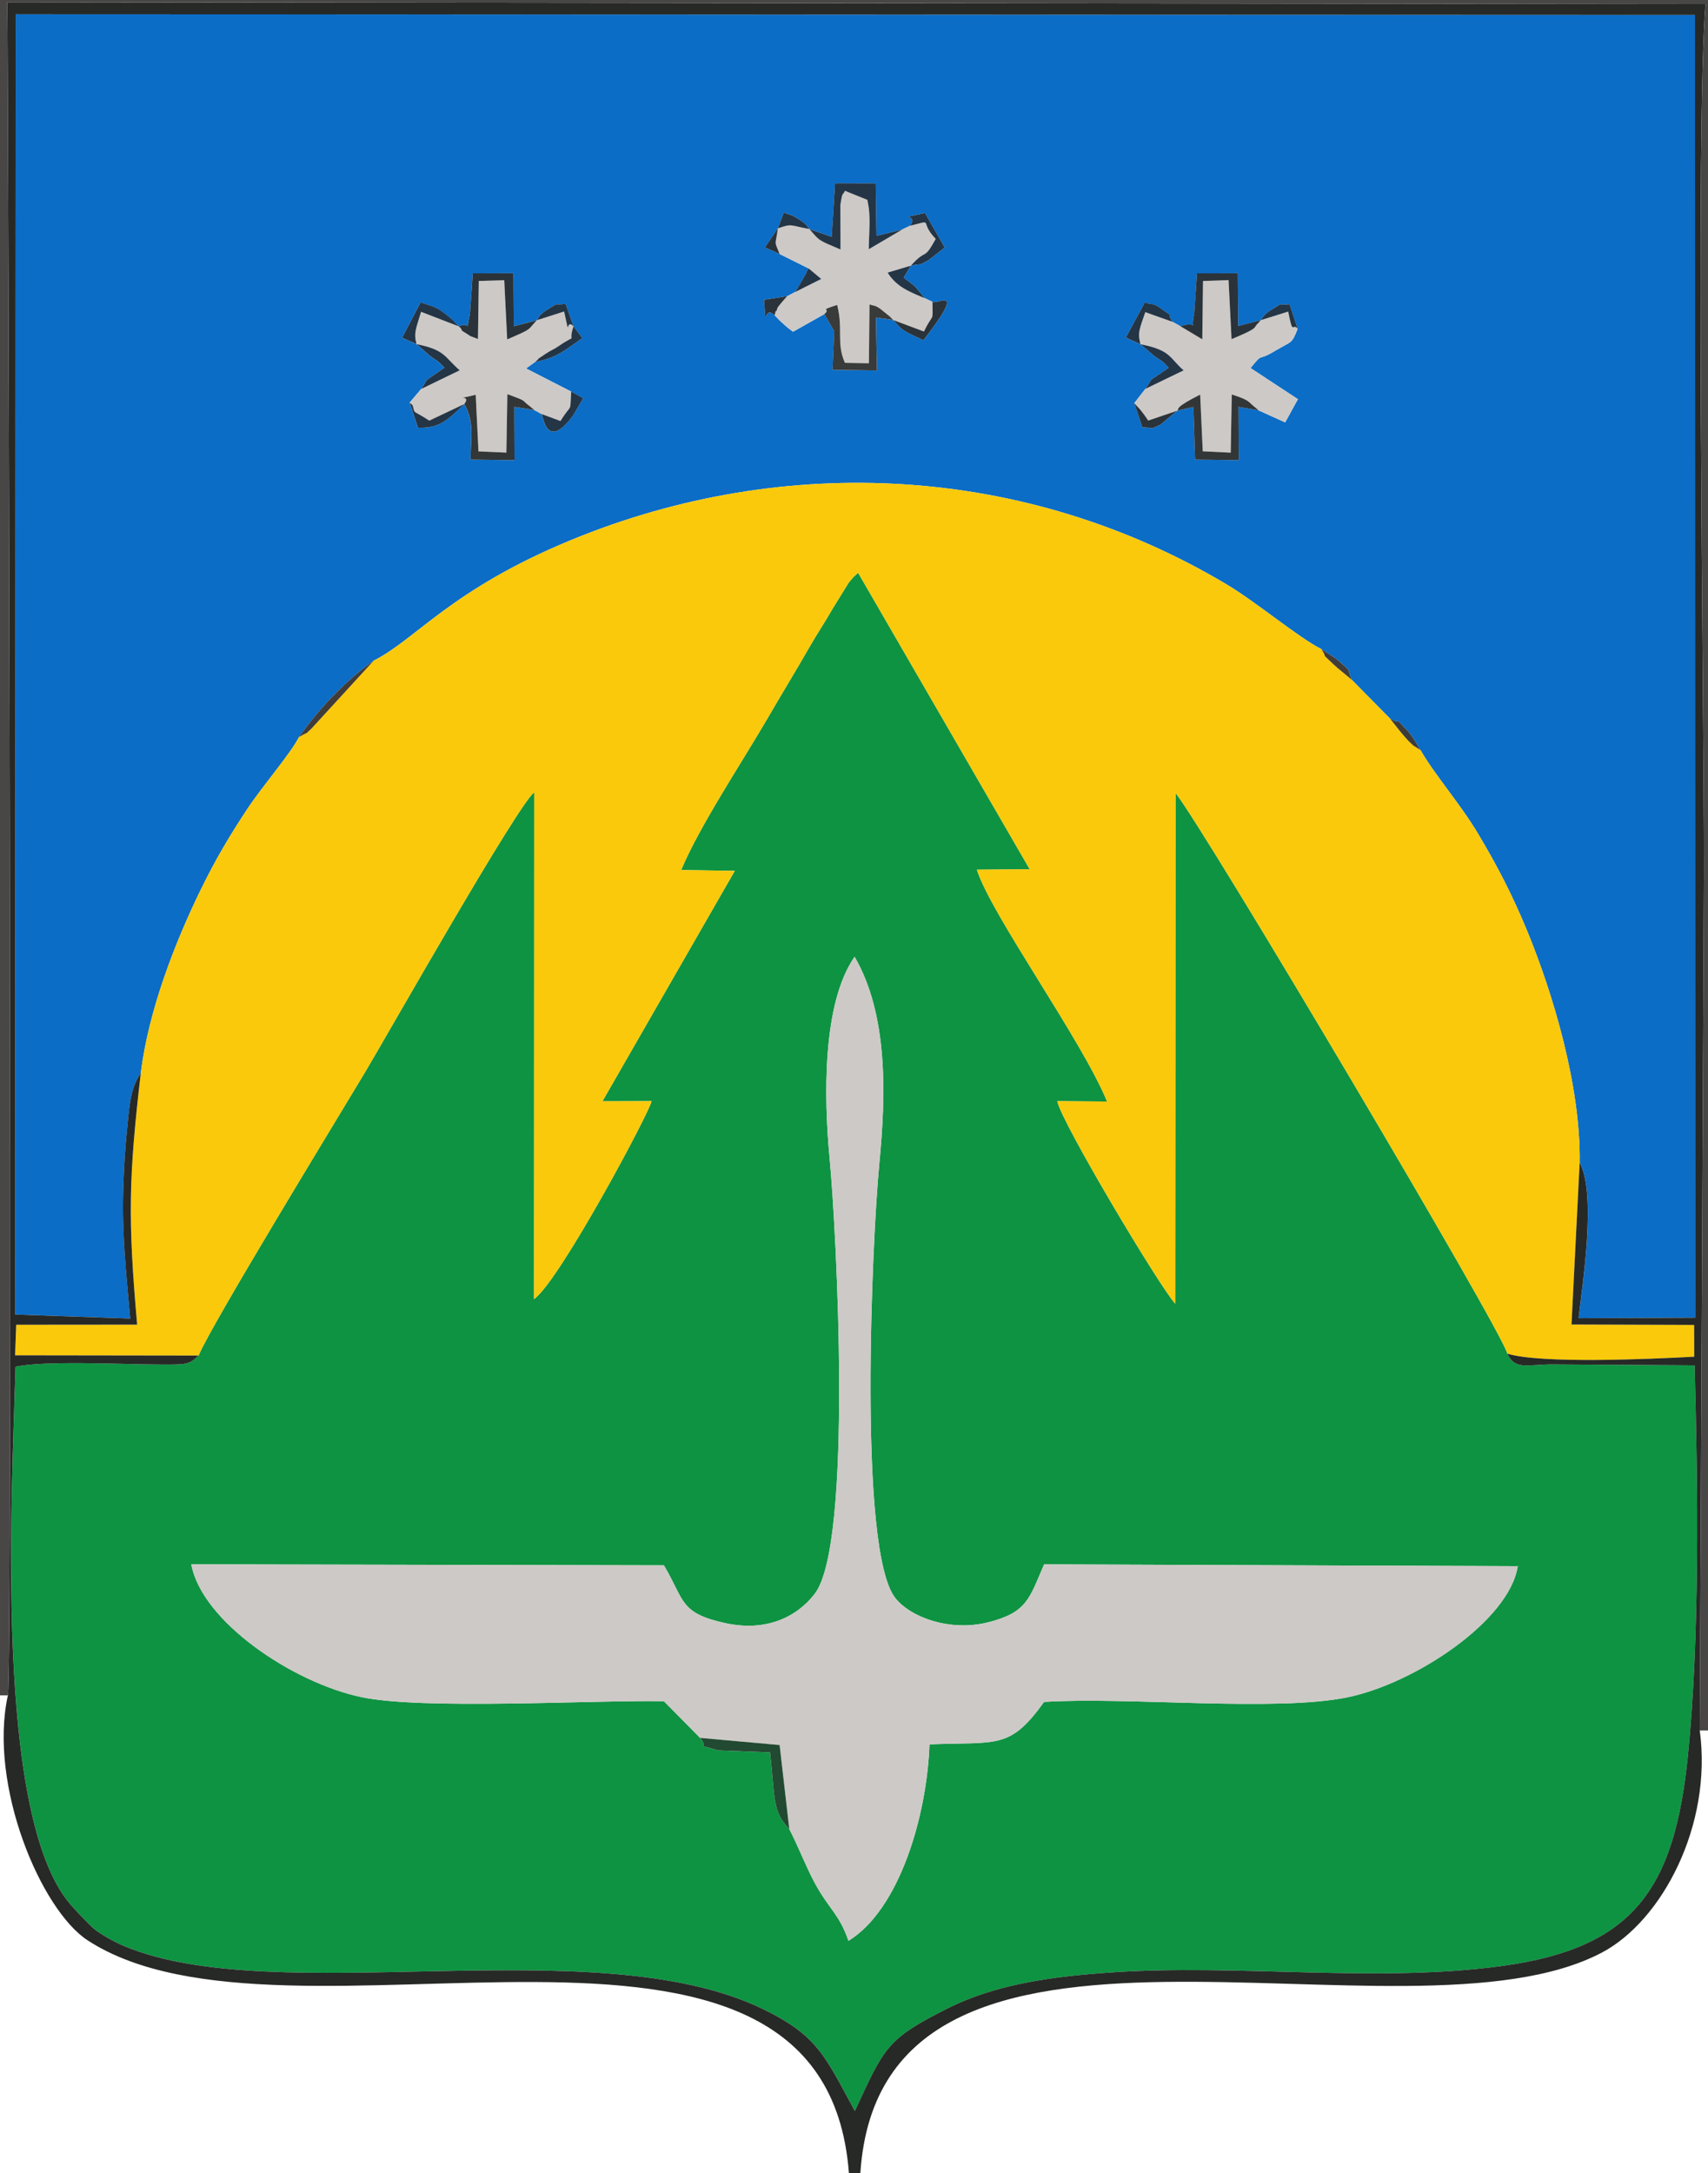 <?xml version="1.0" encoding="UTF-8"?>
<!DOCTYPE svg PUBLIC "-//W3C//DTD SVG 1.1//EN" "http://www.w3.org/Graphics/SVG/1.1/DTD/svg11.dtd">
<!-- Creator: CorelDRAW X5 -->
<svg xmlns="http://www.w3.org/2000/svg" xml:space="preserve" width="99.836mm" height="127mm" style="shape-rendering:geometricPrecision; text-rendering:geometricPrecision; image-rendering:optimizeQuality; fill-rule:evenodd; clip-rule:evenodd"
viewBox="0 0 99.836 127"
 xmlns:xlink="http://www.w3.org/1999/xlink">
 <defs>
  <style type="text/css">
   <![CDATA[
    .fil1 {fill:#0B6DC6}
    .fil0 {fill:#0E9342}
    .fil7 {fill:#224931}
    .fil6 {fill:#243545}
    .fil4 {fill:#272926}
    .fil8 {fill:#2A333A}
    .fil9 {fill:#333637}
    .fil10 {fill:#393B3A}
    .fil12 {fill:#3D3C39}
    .fil11 {fill:#423C38}
    .fil5 {fill:#484746}
    .fil3 {fill:#CDC9C6}
    .fil2 {fill:#FBC90B}
   ]]>
  </style>
 </defs>
 <g id="Layer_x0020_1">
  <g id="_387764168">
   <path id="_387768352" class="fil0" d="M46.135 106.89c-1.022,-1.055 -0.816,-1.823 -1.126,-4.478l-3.025 -0.117c-1.555,-0.461 -0.458,0.012 -1.06,-0.73l-2.118 -2.147c-4.327,-0.069 -14.126,0.518 -17.696,-0.241 -4.024,-0.855 -9.32,-4.429 -9.928,-7.758l27.623 0.059c1.225,2.05 0.887,2.788 3.596,3.38 2.333,0.51 4.158,-0.321 5.228,-1.724 2.228,-2.919 1.273,-21.113 0.86,-25.477 -0.33,-3.489 -0.44,-9.011 1.464,-11.742 1.962,3.389 1.835,8.046 1.442,12.12 -0.417,4.32 -1.258,22.527 0.927,25.341 0.892,1.149 3.207,1.989 5.428,1.435 2.29,-0.572 2.418,-1.399 3.279,-3.39l27.685 0.108c-0.489,3.188 -6.025,6.863 -9.974,7.667 -4.195,0.854 -12.823,-0.043 -17.711,0.264 -2.016,2.798 -2.704,2.323 -6.699,2.479 -0.155,4.224 -1.768,9.659 -4.736,11.484 -0.531,-1.559 -1.151,-1.868 -1.96,-3.363 -0.538,-0.995 -0.995,-2.208 -1.5,-3.171zm-34.529 -27.67c-0.557,0.55 -0.716,0.53 -2.411,0.522 -2.16,-0.011 -6.601,-0.236 -8.285,0.132 -0.21,7.427 -1.268,26.16 3.184,31.393 0.287,0.337 1.146,1.242 1.38,1.437 0.371,0.31 1.163,0.768 1.792,1.03 8.933,3.724 27.516,-1.047 37.277,3.651 3.281,1.579 3.678,2.781 5.428,5.985 1.725,-3.739 1.864,-4.199 5.351,-5.964 2.896,-1.466 6.211,-1.896 9.571,-2.131 7.476,-0.522 15.564,0.627 22.936,-0.386 7.679,-1.055 10.041,-4.511 10.831,-12.251 0.701,-6.872 0.588,-15.806 0.396,-22.848l-8.416 -0.053c-1.39,0.015 -2.094,0.335 -2.529,-0.626 -0.305,-1.322 -17.661,-30.584 -19.398,-32.769l-0.019 29.846c-0.909,-0.985 -6.672,-10.637 -6.894,-11.836l2.91 0.024c-1.468,-3.596 -6.766,-10.904 -7.61,-13.55l3.089 -0.026 -10.032 -17.328c-0.304,0.284 -0.238,0.196 -0.556,0.59l-0.95 1.538c-0.49,0.857 -0.834,1.339 -1.326,2.197 -0.841,1.466 -1.564,2.639 -2.483,4.219 -1.502,2.581 -3.949,6.251 -5.028,8.83l3.135 0.047 -7.737 13.467 2.87 -0.009c-0.059,0.547 -5.392,10.54 -6.868,11.568l0.011 -29.61c-0.915,0.629 -8.663,14.304 -9.87,16.323 -1.618,2.706 -8.988,14.756 -9.75,16.588z"/>
   <path id="_387767584" class="fil1" d="M26.807 19.07c0.78,-0.312 0.388,0.503 0.664,-0.727l0.162 -2.368 2.381 -0.008 0.021 3.102 1.343 -0.353c0.124,-0.138 0.042,-0.286 0.755,-0.709 0.641,-0.38 0.115,-0.142 0.927,-0.25l0.461 1.312 0.514 0.687c-0.912,0.633 -1.46,1.164 -2.758,1.395l-0.528 0.382 2.635 1.349 0.701 0.391c-0.036,0.056 -0.587,1.007 -0.593,1.014 -1.54,2.095 -1.746,0.042 -1.831,-0.088l-0.433 -0.237 -1.171 -0.181 0.013 3.111 -2.563 -0.03c-0.005,-1.343 0.231,-2.186 -0.371,-3.25 -1.154,1.166 -1.643,1.415 -2.712,1.387l-0.484 -1.465 0.677 -0.801c0.542,-0.769 -0.1,-0.217 1.357,-1.24 -0.463,-0.5 -0.367,-0.326 -0.867,-0.707l-0.765 -0.673 -0.843 -0.372 1.081 -2.062c0.86,0.294 0.905,0.198 1.877,1.015l0.348 0.378zm46.757 4.909l-1.17 -0.198 0.013 3.11 -2.55 -0.03 -0.104 -3.075 -0.936 0.213 -0.981 0.817c-0.733,0.337 -0.321,0.163 -1.063,0.162l-0.471 -1.419 0.648 -0.832c0.569,-0.795 -0.04,-0.252 1.361,-1.235 -0.467,-0.512 -0.349,-0.324 -0.869,-0.712l-0.779 -0.662 -0.858 -0.385 1.111 -2.056c0.612,0.212 0.337,-0.071 1.066,0.441 0.847,0.595 0.084,0.027 0.571,0.699l0.444 0.25c1.185,-0.378 0.533,0.509 0.807,-0.722l0.162 -2.368 2.389 -0.008 0.018 3.088 1.324 -0.344c0.088,-0.094 0.084,-0.305 0.771,-0.703 0.652,-0.378 0.071,-0.147 0.91,-0.227l0.471 1.432c-0.357,0.915 -0.316,0.692 -1.346,1.306 -1.101,0.656 -0.61,0.02 -1.407,0.988l2.769 1.82 -0.744 1.356 -1.557 -0.704zm-28.097 -10.63l0.347 -0.931c0.41,0.172 0.401,0.083 0.948,0.438 0.428,0.278 0.412,0.385 0.549,0.528l1.303 0.454 0.197 -3.13 2.38 0.005 0.043 3.067 1.502 -0.367 0.456 -0.217c0.568,-0.759 -0.995,-0.34 0.875,-0.75l1.153 2.018 -0.907 0.714c-0.714,0.404 -0.306,0.185 -1.071,0.346l-0.418 0.704c0.107,0.083 0.605,0.455 0.652,0.498l0.587 0.704 0.445 0.213c0.261,0.184 2.042,-1.066 -0.531,2.242 -1.372,-0.644 -1.135,-0.524 -1.77,-1.184l-1.003 -0.144 0.058 3.093 -2.598 -0.036 0.099 -2.247 -0.573 -1.012 -1.836 1.035c-0.394,-0.299 -0.274,-0.207 -0.637,-0.527 -0.206,-0.181 -0.263,-0.269 -0.44,-0.436 -0.703,-0.681 -0.455,1.165 -0.618,-0.903l1.355 -0.214 0.466 -0.241c0.059,-0.091 0.132,-0.209 0.172,-0.276l0.475 -0.828c0.028,-0.152 0.095,-0.184 0.144,-0.274l-1.699 -0.845 -0.858 -0.379 0.755 -1.115zm-37.237 49.378c0.445,-3.687 2.029,-7.716 3.509,-10.741 0.865,-1.768 1.68,-3.143 2.715,-4.706 0.908,-1.372 2.538,-3.241 3.02,-4.202 1.166,-1.661 2.726,-3.302 4.375,-4.473 2.479,-1.249 4.507,-4.147 11.513,-7.037 12.62,-5.205 26.697,-4.345 38.312,2.57 1.787,1.064 4.219,3.123 5.567,3.798 0.189,0.123 0.852,0.542 0.947,0.626 0.967,0.856 0.45,0.37 0.849,1.188l2.209 2.242c0.906,0.478 0.084,-0.26 0.983,0.666 0.32,0.329 0.535,0.745 0.801,1.178 0.85,1.476 2.311,3.121 3.371,4.896 1.077,1.804 1.971,3.508 2.847,5.629 1.531,3.708 3.149,9.11 3.086,13.588 1.004,1.809 0.156,7.183 -0.063,9.086l6.819 -0.031 -0.013 -76.133 -98.155 -0.038 -0.035 75.987 6.723 0.234c-0.224,-2.626 -0.489,-4.853 -0.404,-7.569 0.038,-1.2 0.104,-2.365 0.228,-3.536 0.121,-1.145 0.155,-2.336 0.795,-3.223z"/>
   <path id="_427093968" class="fil2" d="M21.848 38.605l-3.631 3.963c-0.503,0.471 -0.08,0.116 -0.744,0.51 -0.482,0.961 -2.112,2.83 -3.02,4.202 -1.035,1.563 -1.85,2.938 -2.715,4.706 -1.48,3.026 -3.064,7.054 -3.509,10.741 -0.708,6.06 -0.757,8.535 -0.211,14.687l-7.069 0.006 -0.066 1.785 10.723 0.015c0.762,-1.832 8.132,-13.883 9.75,-16.588 1.207,-2.019 8.955,-15.694 9.87,-16.323l-0.011 29.61c1.477,-1.027 6.809,-11.021 6.868,-11.568l-2.87 0.009 7.737 -13.467 -3.135 -0.047c1.079,-2.579 3.525,-6.248 5.028,-8.83 0.919,-1.58 1.642,-2.753 2.483,-4.219 0.492,-0.858 0.837,-1.34 1.326,-2.197l0.95 -1.538c0.318,-0.394 0.252,-0.306 0.556,-0.59l10.032 17.328 -3.089 0.026c0.844,2.646 6.142,9.953 7.61,13.55l-2.91 -0.024c0.222,1.199 5.985,10.851 6.894,11.836l0.019 -29.846c1.737,2.185 19.093,31.447 19.398,32.769 1.97,0.596 8.316,0.321 10.922,0.175l-0.007 -1.856 -7.167 -0.025 0.476 -9.455c0.063,-4.479 -1.556,-9.881 -3.086,-13.588 -0.876,-2.121 -1.77,-3.824 -2.847,-5.629 -1.06,-1.775 -2.521,-3.421 -3.371,-4.896 -0.592,-0.396 -0.233,-0.085 -0.71,-0.542 -0.079,-0.075 -0.279,-0.317 -0.349,-0.397 -0.153,-0.174 -0.488,-0.617 -0.725,-0.904l-2.209 -2.242c-0.39,-0.34 -0.833,-0.672 -1.093,-0.924 -0.887,-0.862 -0.238,-0.156 -0.704,-0.889 -1.348,-0.675 -3.779,-2.734 -5.567,-3.798 -11.616,-6.915 -25.693,-7.776 -38.312,-2.57 -7.006,2.89 -9.034,5.788 -11.513,7.037z"/>
   <path id="_387768592" class="fil3" d="M40.924 101.565l4.646 0.417 0.565 4.909c0.504,0.963 0.962,2.176 1.5,3.171 0.808,1.495 1.429,1.804 1.96,3.363 2.969,-1.825 4.581,-7.26 4.736,-11.484 3.996,-0.157 4.683,0.319 6.699,-2.479 4.888,-0.307 13.516,0.59 17.711,-0.264 3.949,-0.804 9.485,-4.479 9.974,-7.667l-27.685 -0.108c-0.861,1.991 -0.989,2.818 -3.279,3.39 -2.22,0.555 -4.535,-0.285 -5.428,-1.435 -2.184,-2.814 -1.344,-21.021 -0.927,-25.341 0.393,-4.073 0.52,-8.731 -1.442,-12.12 -1.904,2.731 -1.795,8.253 -1.464,11.742 0.413,4.363 1.368,22.558 -0.86,25.477 -1.071,1.403 -2.896,2.234 -5.228,1.724 -2.71,-0.593 -2.372,-1.33 -3.596,-3.38l-27.623 -0.059c0.608,3.329 5.903,6.903 9.928,7.758 3.57,0.759 13.369,0.172 17.696,0.241l2.118 2.147z"/>
   <path id="_387770296" class="fil4" d="M92.334 67.95l-0.476 9.455 7.167 0.025 0.007 1.856c-2.606,0.145 -8.952,0.421 -10.922,-0.175 0.435,0.961 1.139,0.641 2.529,0.626l8.416 0.053c0.192,7.042 0.305,15.976 -0.396,22.848 -0.79,7.74 -3.152,11.196 -10.831,12.251 -7.371,1.013 -15.46,-0.136 -22.936,0.386 -3.36,0.235 -6.675,0.665 -9.571,2.131 -3.487,1.765 -3.626,2.225 -5.351,5.964 -1.751,-3.204 -2.148,-4.406 -5.428,-5.985 -9.761,-4.698 -28.344,0.074 -37.277,-3.651 -0.628,-0.262 -1.421,-0.72 -1.792,-1.03 -0.234,-0.195 -1.093,-1.099 -1.38,-1.437 -4.452,-5.233 -3.395,-23.966 -3.184,-31.393 1.684,-0.368 6.125,-0.143 8.285,-0.132 1.695,0.009 1.854,0.028 2.411,-0.522l-10.723 -0.015 0.066 -1.785 7.069 -0.006c-0.546,-6.152 -0.497,-8.627 0.211,-14.687 -0.64,0.887 -0.674,2.078 -0.795,3.223 -0.124,1.171 -0.191,2.335 -0.228,3.536 -0.085,2.716 0.18,4.944 0.404,7.569l-6.723 -0.234 0.035 -75.987 98.155 0.038 0.013 76.133 -6.819 0.031c0.218,-1.903 1.066,-7.277 0.063,-9.086zm-91.874 31.127c-1.146,5.239 1.925,12.54 4.67,14.323 11.725,7.615 43.034,-5.667 44.491,13.601l0.668 0c1.229,-18.699 31.835,-6.806 43.353,-12.896 3.511,-1.856 6.459,-7.439 5.713,-12.973l0.245 -50.331c0,-10.181 -0.504,-43.111 0.091,-50.56l-99.267 -0.111c0.057,2.878 0.327,97.924 0.035,98.947z"/>
   <path id="_387766480" class="fil5" d="M-0 99.076l0.46 0c0.292,-1.023 0.021,-96.069 -0.035,-98.947l99.267 0.111c-0.595,7.449 -0.091,40.379 -0.091,50.56l-0.245 50.331 0.48 0 0 -101.131 -99.836 0 0 99.076z"/>
   <path id="_387771472" class="fil3" d="M47.31 13.385c-1.183,-0.217 -0.999,-0.335 -1.844,-0.036 -0.146,1.08 -0.228,0.661 0.103,1.494l1.699 0.845 0.733 0.613 -1.524 0.764 -0.466 0.241c-0.065,0.06 -0.487,0.554 -0.541,0.63 -0.031,0.044 -0.089,0.293 -0.111,0.239 -0.022,-0.054 -0.055,0.166 -0.085,0.247 0.176,0.168 0.234,0.255 0.44,0.436 0.363,0.321 0.243,0.229 0.637,0.527l1.836 -1.035c0.444,-0.374 -0.439,-0.152 0.747,-0.533 0.365,1.456 -0.062,2.236 0.454,3.385l1.401 0.025 0.036 -3.441c0.307,0.109 0.29,0.029 0.627,0.256l0.573 0.464c0.04,0.035 0.12,0.128 0.18,0.191l1.802 0.674c0.558,-1.167 0.515,-0.436 0.499,-1.732l-0.445 -0.213c-0.888,-0.366 -1.661,-0.664 -2.177,-1.498l1.357 -0.408c0.939,-1.051 0.725,-0.234 1.453,-1.562 -1.021,-1.049 -0.019,-1.134 -1.503,-0.766l-0.456 0.217 -1.954 1.15c0.006,-0.562 0.065,-1.359 0.041,-1.892 -0.019,-0.435 -0.041,-0.577 -0.124,-0.994l-1.31 -0.528c-0.131,0.308 -0.139,-0.035 -0.269,0.847l0.01 2.583c-1.333,-0.566 -1.198,-0.484 -1.819,-1.195z"/>
   <path id="_387766144" class="fil3" d="M26.807 19.07l-2.195 -0.847c-0.287,0.986 -0.442,1.199 -0.267,1.888 1.687,0.338 1.62,0.743 2.525,1.53l-2.25 1.091 -0.677 0.801c0.067,0.07 0.162,0.088 0.194,0.216 0.119,0.474 -0.025,0.19 0.955,0.834l2.047 -0.971c0.506,-0.653 -0.956,-0.135 0.667,-0.539l0.161 3.311 1.632 0.069 0.057 -3.416c1.237,0.449 0.76,0.303 1.342,0.731 0.056,0.041 0.154,0.131 0.233,0.195l0.433 0.237 1.096 0.407c0.678,-1.098 0.553,-0.393 0.626,-1.724l-2.635 -1.349 0.528 -0.382c0.556,-0.441 -0.387,0.196 0.656,-0.502 0.292,-0.195 0.388,-0.197 0.673,-0.392 1.285,-0.88 0.529,-0.038 0.915,-1.188 -0.513,-0.515 -0.156,0.926 -0.549,-0.864l-1.595 0.512c-0.584,0.61 -0.189,0.452 -1.732,1.119l-0.172 -3.459 -1.488 0.045 -0.048 3.394c-0.684,-0.274 -0.224,-0.045 -0.786,-0.394 -0.044,-0.027 -0.152,-0.065 -0.184,-0.17 -0.031,-0.102 -0.106,-0.122 -0.161,-0.181z"/>
   <path id="_387768952" class="fil3" d="M68.997 19.065l-0.444 -0.25 -1.608 -0.573c-0.326,0.966 -0.464,1.175 -0.283,1.875 1.795,0.344 1.7,0.815 2.524,1.527l-2.237 1.083 -0.648 0.832 0.369 0.406c0.204,0.261 0.258,0.332 0.444,0.615l1.703 -0.58c0.113,-0.118 -0.202,-0.166 1.335,-0.939l0.151 3.315 1.635 0.078 0.061 -3.401c1.114,0.355 0.957,0.444 1.331,0.725 0.057,0.043 0.155,0.135 0.234,0.201l1.557 0.704 0.744 -1.356 -2.769 -1.82c0.797,-0.968 0.305,-0.332 1.407,-0.988 1.03,-0.614 0.99,-0.392 1.346,-1.306 -0.311,-0.385 -0.263,0.486 -0.553,-1.004l-1.599 0.502c-0.054,0.057 -0.123,0.146 -0.156,0.177 -0.332,0.304 0.125,0.232 -1.554,0.932l-0.174 -3.451 -1.494 0.053 -0.041 3.408 -1.28 -0.765z"/>
   <path id="_387767800" class="fil6" d="M47.31 13.385c0.621,0.711 0.486,0.629 1.819,1.195l-0.01 -2.583c0.13,-0.882 0.138,-0.538 0.269,-0.847l1.31 0.528c0.083,0.416 0.105,0.559 0.124,0.994 0.023,0.532 -0.035,1.33 -0.041,1.892l1.954 -1.15 -1.502 0.367 -0.043 -3.067 -2.38 -0.005 -0.197 3.13 -1.303 -0.454z"/>
   <path id="_387768112" class="fil7" d="M46.135 106.89l-0.565 -4.909 -4.646 -0.417c0.603,0.743 -0.495,0.269 1.06,0.73l3.025 0.117c0.31,2.655 0.103,3.423 1.126,4.478z"/>
   <path id="_387767920" class="fil8" d="M26.807 19.07c0.055,0.059 0.13,0.08 0.161,0.181 0.032,0.105 0.14,0.143 0.184,0.17 0.561,0.349 0.102,0.12 0.786,0.394l0.048 -3.394 1.488 -0.045 0.172 3.459c1.543,-0.667 1.149,-0.509 1.732,-1.119l-1.343 0.353 -0.021 -3.102 -2.381 0.008 -0.162 2.368c-0.276,1.23 0.116,0.415 -0.664,0.727z"/>
   <path id="_387768616" class="fil8" d="M68.997 19.065l1.28 0.765 0.041 -3.408 1.494 -0.053 0.174 3.451c1.679,-0.7 1.223,-0.628 1.554,-0.932 0.034,-0.031 0.103,-0.119 0.156,-0.177l-1.324 0.344 -0.018 -3.088 -2.389 0.008 -0.162 2.368c-0.274,1.231 0.378,0.344 -0.807,0.722z"/>
   <path id="_387766768" class="fil9" d="M68.817 23.999l0.936 -0.213 0.104 3.075 2.55 0.03 -0.013 -3.11 1.17 0.198c-0.079,-0.066 -0.177,-0.159 -0.234,-0.201 -0.374,-0.281 -0.217,-0.37 -1.331,-0.725l-0.061 3.401 -1.635 -0.078 -0.151 -3.315c-1.536,0.773 -1.222,0.821 -1.335,0.939z"/>
   <path id="_387766432" class="fil10" d="M48.188 18.354l0.573 1.012 -0.099 2.247 2.598 0.036 -0.058 -3.093 1.003 0.144c-0.06,-0.063 -0.141,-0.156 -0.18,-0.191l-0.573 -0.464c-0.337,-0.228 -0.32,-0.147 -0.627,-0.256l-0.036 3.441 -1.401 -0.025c-0.516,-1.149 -0.089,-1.929 -0.454,-3.385 -1.185,0.381 -0.303,0.159 -0.747,0.533z"/>
   <path id="_387765544" class="fil9" d="M27.139 23.611c0.602,1.063 0.366,1.907 0.371,3.25l2.563 0.03 -0.013 -3.111 1.171 0.181c-0.078,-0.064 -0.177,-0.153 -0.233,-0.195 -0.581,-0.428 -0.105,-0.282 -1.342,-0.731l-0.057 3.416 -1.632 -0.069 -0.161 -3.311c-1.623,0.404 -0.162,-0.114 -0.667,0.539z"/>
   <path id="_387772408" class="fil6" d="M24.345 20.111c-0.175,-0.689 -0.02,-0.901 0.267,-1.888l2.195 0.847 -0.348 -0.378c-0.971,-0.818 -1.016,-0.722 -1.877,-1.015l-1.081 2.062 0.843 0.372z"/>
   <path id="_387769048" class="fil6" d="M24.62 22.732l2.25 -1.091c-0.905,-0.787 -0.838,-1.192 -2.525,-1.53l0.765 0.673c0.5,0.381 0.404,0.208 0.867,0.707 -1.457,1.023 -0.815,0.471 -1.357,1.24z"/>
   <path id="_387771688" class="fil6" d="M66.949 22.727l2.237 -1.083c-0.824,-0.712 -0.73,-1.183 -2.524,-1.527l0.779 0.662c0.52,0.389 0.402,0.2 0.869,0.712 -1.401,0.984 -0.792,0.44 -1.361,1.235z"/>
   <path id="_387764848" class="fil6" d="M53.192 13.196c1.484,-0.369 0.482,-0.283 1.503,0.766 -0.728,1.329 -0.514,0.511 -1.453,1.562 0.765,-0.161 0.357,0.058 1.071,-0.346l0.907 -0.714 -1.153 -2.018c-1.87,0.41 -0.307,-0.008 -0.875,0.75z"/>
   <path id="_387772048" class="fil6" d="M66.662 20.117c-0.181,-0.7 -0.043,-0.909 0.283,-1.875l1.608 0.573c-0.488,-0.671 0.275,-0.104 -0.571,-0.699 -0.728,-0.512 -0.454,-0.229 -1.066,-0.441l-1.111 2.056 0.858 0.385z"/>
   <path id="_387769264" class="fil8" d="M52.205 18.7c0.635,0.66 0.397,0.54 1.77,1.184 2.574,-3.308 0.793,-2.058 0.531,-2.242 0.016,1.296 0.059,0.565 -0.499,1.732l-1.802 -0.674z"/>
   <path id="_387772744" class="fil11" d="M17.473 43.078c0.664,-0.395 0.24,-0.039 0.744,-0.51l3.631 -3.963c-1.649,1.171 -3.209,2.812 -4.375,4.473z"/>
   <path id="_387772504" class="fil6" d="M31.664 24.198c0.084,0.13 0.291,2.183 1.831,0.088 0.005,-0.007 0.556,-0.957 0.593,-1.014l-0.701 -0.391c-0.073,1.332 0.052,0.627 -0.626,1.724l-1.096 -0.407z"/>
   <path id="_387769552" class="fil6" d="M27.139 23.611l-2.047 0.971c-0.981,-0.644 -0.836,-0.36 -0.955,-0.834 -0.032,-0.128 -0.127,-0.146 -0.194,-0.216l0.484 1.465c1.069,0.028 1.558,-0.221 2.712,-1.387z"/>
   <path id="_387771040" class="fil6" d="M54.061 17.429l-0.587 -0.704c-0.046,-0.043 -0.545,-0.415 -0.652,-0.498l0.418 -0.704 -1.357 0.408c0.516,0.833 1.29,1.131 2.177,1.498z"/>
   <path id="_387767344" class="fil6" d="M31.279 21.151c1.297,-0.232 1.845,-0.762 2.758,-1.395l-0.514 -0.687c-0.385,1.151 0.37,0.309 -0.915,1.188 -0.285,0.195 -0.381,0.197 -0.673,0.392 -1.044,0.698 -0.1,0.061 -0.656,0.502z"/>
   <path id="_387766192" class="fil8" d="M68.817 23.999l-1.703 0.58c-0.186,-0.283 -0.24,-0.354 -0.444,-0.615l-0.369 -0.406 0.471 1.419c0.742,0.001 0.33,0.175 1.063,-0.162l0.981 -0.817z"/>
   <path id="_387764896" class="fil6" d="M31.378 18.716l1.595 -0.512c0.393,1.79 0.035,0.349 0.549,0.864l-0.461 -1.312c-0.812,0.108 -0.286,-0.13 -0.927,0.25 -0.714,0.423 -0.631,0.571 -0.755,0.709z"/>
   <path id="_387768232" class="fil6" d="M73.698 18.711l1.599 -0.502c0.29,1.489 0.241,0.619 0.553,1.004l-0.471 -1.432c-0.839,0.08 -0.258,-0.151 -0.91,0.227 -0.687,0.398 -0.682,0.609 -0.771,0.703z"/>
   <path id="_387765736" class="fil6" d="M45.467 13.349c0.845,-0.299 0.66,-0.181 1.844,0.036 -0.137,-0.144 -0.121,-0.251 -0.549,-0.528 -0.547,-0.355 -0.538,-0.266 -0.948,-0.438l-0.347 0.931z"/>
   <path id="_387764872" class="fil8" d="M45.276 18.425c0.03,-0.082 0.063,-0.301 0.085,-0.247 0.022,0.054 0.08,-0.196 0.111,-0.239 0.053,-0.076 0.476,-0.57 0.541,-0.63l-1.355 0.214c0.163,2.068 -0.085,0.222 0.618,0.903z"/>
   <path id="_387767440" class="fil6" d="M46.478 17.066l1.524 -0.764 -0.733 -0.613c-0.05,0.091 -0.116,0.122 -0.144,0.274l-0.475 0.828c-0.04,0.067 -0.113,0.185 -0.172,0.276z"/>
   <path id="_387765928" class="fil11" d="M79.036 39.75c-0.399,-0.817 0.117,-0.331 -0.849,-1.188 -0.095,-0.084 -0.758,-0.503 -0.947,-0.626 0.466,0.734 -0.184,0.028 0.704,0.889 0.26,0.252 0.703,0.584 1.093,0.924z"/>
   <path id="_387765568" class="fil12" d="M83.03 43.836c-0.266,-0.433 -0.482,-0.849 -0.801,-1.178 -0.899,-0.926 -0.077,-0.188 -0.983,-0.666 0.236,0.288 0.572,0.731 0.725,0.904 0.071,0.081 0.271,0.322 0.349,0.397 0.477,0.457 0.119,0.146 0.71,0.542z"/>
   <path id="_387765712" class="fil8" d="M45.57 14.843c-0.331,-0.833 -0.249,-0.414 -0.103,-1.494l-0.755 1.115 0.858 0.379z"/>
  </g>
 </g>
</svg>
